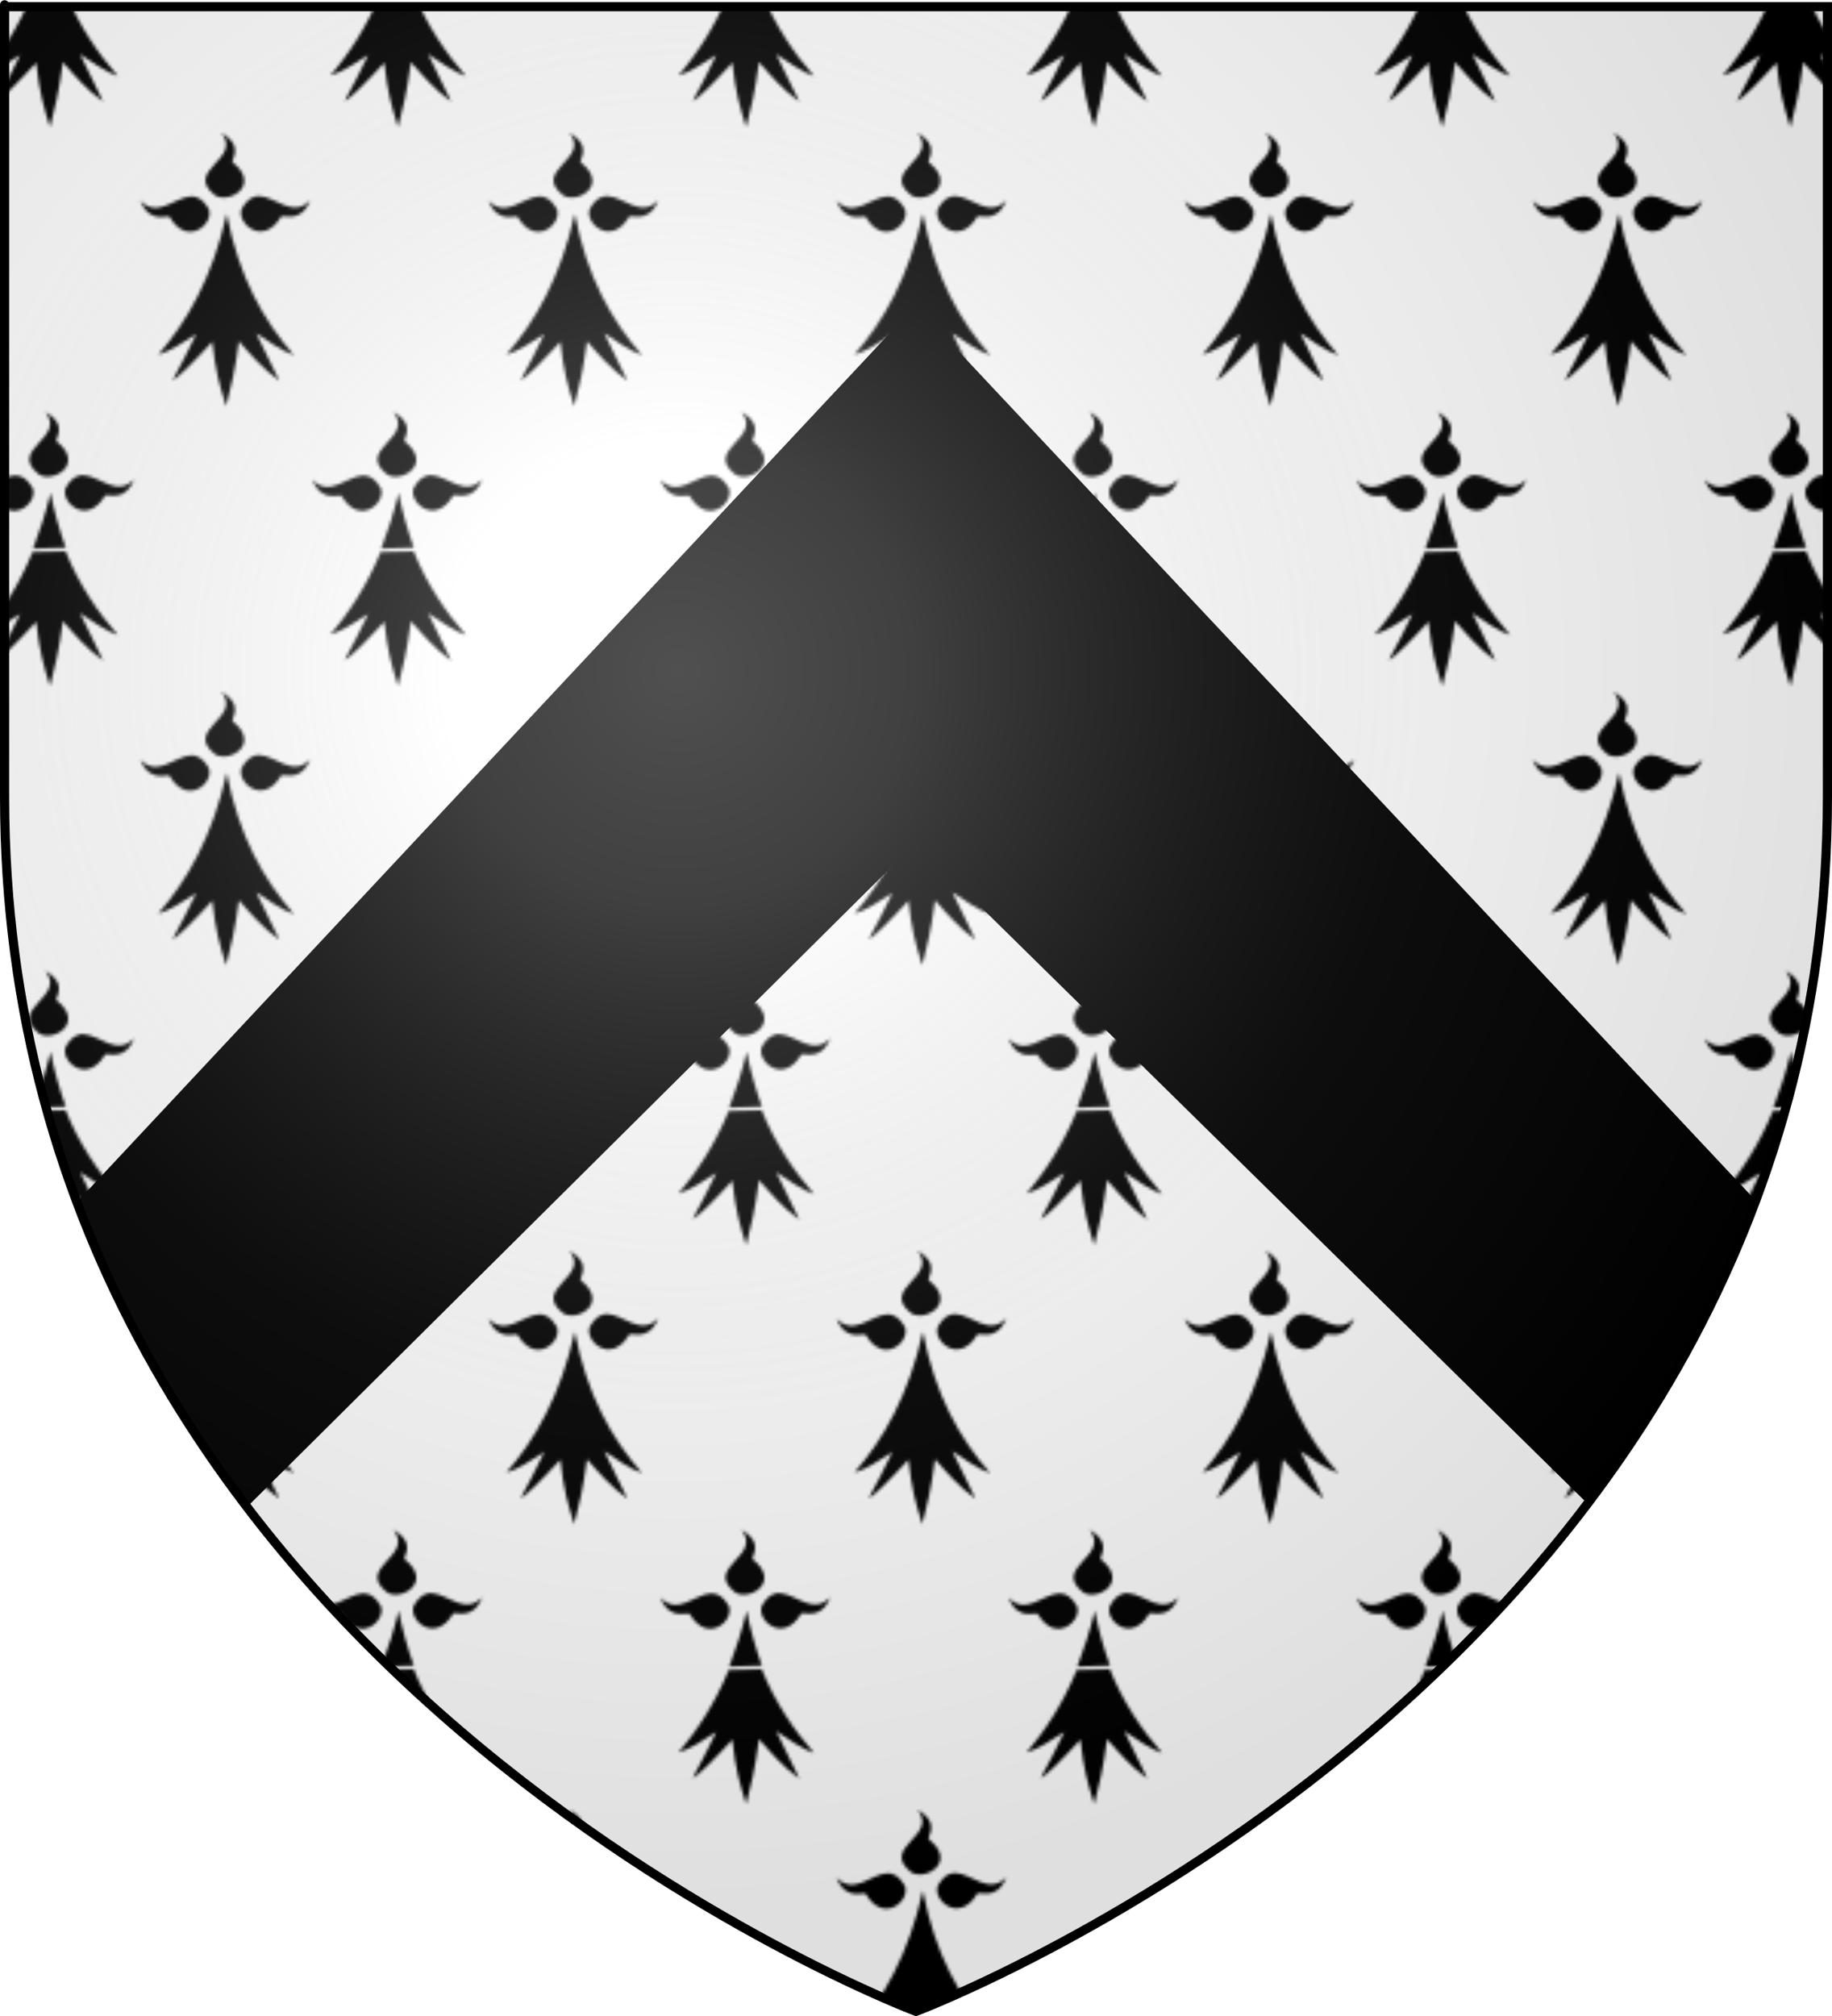 <?xml version="1.0" encoding="UTF-8" standalone="no"?>
<svg
   xmlns:dc="http://purl.org/dc/elements/1.1/"
   xmlns:cc="http://creativecommons.org/ns#"
   xmlns:rdf="http://www.w3.org/1999/02/22-rdf-syntax-ns#"
   xmlns:svg="http://www.w3.org/2000/svg"
   xmlns="http://www.w3.org/2000/svg"
   xmlns:xlink="http://www.w3.org/1999/xlink"
   xmlns:sodipodi="http://sodipodi.sourceforge.net/DTD/sodipodi-0.dtd"
   xmlns:inkscape="http://www.inkscape.org/namespaces/inkscape"
   height="660"
   width="600"
   version="1.0"
   id="svg2"
   sodipodi:version="0.32"
   inkscape:version="0.46"
   sodipodi:docname="Blason_ir_ffrench&amp;.svg"
   sodipodi:docbase="H:\001_Inkscape\CoA"
   inkscape:export-filename="/Users/olivier/Desktop/Blason Rouge/Blason_Vide_3D.png"
   inkscape:export-xdpi="144"
   inkscape:export-ydpi="144"
   inkscape:output_extension="org.inkscape.output.svg.inkscape">
  <sodipodi:namedview
     inkscape:window-height="990"
     inkscape:window-width="1400"
     inkscape:pageshadow="2"
     inkscape:pageopacity="0.0"
     guidetolerance="10.0"
     gridtolerance="10.0"
     objecttolerance="10.0"
     borderopacity="1.0"
     bordercolor="#666666"
     pagecolor="#ffffff"
     id="base"
     showgrid="false"
     height="660px"
     inkscape:zoom="1.1893934"
     inkscape:cx="300"
     inkscape:cy="329.99986"
     inkscape:window-x="-4"
     inkscape:window-y="-4"
     inkscape:current-layer="layer3" />
  <desc
     id="desc4">Flag of Canton of Valais (Wallis)</desc>
  <defs
     id="defs6">
    <pattern
       inkscape:collect="always"
       xlink:href="#pattern4803"
       id="pattern6701"
       patternTransform="translate(-11.717,-2.511)" />
    <pattern
       inkscape:collect="always"
       xlink:href="#pattern4808"
       id="pattern4452"
       patternTransform="translate(-1158.979,206.736)" />
    <pattern
       inkscape:collect="always"
       xlink:href="#pattern4810"
       id="pattern4449"
       patternTransform="translate(-2474.884,-0.33)" />
    <linearGradient
       id="linearGradient2893">
      <stop
         style="stop-color:white;stop-opacity:0.314;"
         offset="0"
         id="stop2895" />
      <stop
         id="stop2897"
         offset="0.19"
         style="stop-color:white;stop-opacity:0.251;" />
      <stop
         style="stop-color:#6b6b6b;stop-opacity:0.125;"
         offset="0.6"
         id="stop2901" />
      <stop
         style="stop-color:black;stop-opacity:0.125;"
         offset="1"
         id="stop2899" />
    </linearGradient>
    <radialGradient
       inkscape:collect="always"
       xlink:href="#linearGradient2893"
       id="radialGradient3163"
       gradientUnits="userSpaceOnUse"
       gradientTransform="matrix(1.353,0,0,1.349,-77.629,-85.747)"
       cx="221.445"
       cy="226.331"
       fx="221.445"
       fy="226.331"
       r="300" />
    <pattern
       id="pattern4803"
       patternTransform="translate(-364.562,-382.209)"
       height="182.109"
       width="113.306"
       patternUnits="userSpaceOnUse">
      <path
         id="path2572"
         style="fill:#000000;fill-opacity:1;fill-rule:evenodd;stroke:none;stroke-width:2.031;stroke-linecap:round;stroke-linejoin:round;stroke-miterlimit:4;stroke-dasharray:none;stroke-opacity:1;display:inline"
         d="M 22.39,0.229 C 17.867,11.188 11.922,20.327 5.876,27.232 C 9.733,26.174 14.094,23.176 18.285,20.546 C 15.722,26.004 13.159,30.73 10.596,35.547 C 12.127,35.028 16.971,30.192 23.568,23.06 C 24.602,32.865 26.011,37.499 28.1,44.147 C 29.763,37.509 30.968,32.948 32.288,22.86 C 36.265,27.371 40.098,31.906 45.479,35.775 L 37.946,20.26 C 41.846,22.753 46.187,26.041 50.324,27.432 C 43.943,20.195 37.52,10.877 33.195,-1.1368684e-13 L 22.39,0.229 z M 84.237,46.004 C 91.282,54.742 71.585,58.221 82.206,66.491 C 86.735,69.299 97.315,63.219 88.019,55.748 C 86.818,55.108 92.199,50.69 84.237,46.004 z M 96.021,66.72 C 94.259,66.886 92.529,67.974 90.926,70.749 C 88.916,75.401 97.76,83.469 103.71,73.549 C 104.131,72.338 110.039,76.215 113.306,68.091 C 107.704,73.977 101.973,66.952 96.771,66.72 C 96.517,66.709 96.273,66.696 96.021,66.72 z M 74.235,66.806 C 69.033,67.038 63.271,74.092 57.669,68.206 C 60.936,76.329 66.906,72.453 67.327,73.663 C 73.278,83.583 82.059,75.515 80.049,70.863 C 78.217,67.692 76.271,66.715 74.235,66.806 z M 85.956,72.463 C 81.375,93.278 72.822,108.014 63.545,118.609 C 67.401,117.551 71.763,114.553 75.954,111.923 C 73.391,117.381 70.828,122.107 68.265,126.924 C 69.796,126.405 74.64,121.541 81.237,114.409 C 82.271,124.214 83.68,128.847 85.769,135.496 C 87.432,128.858 88.638,124.325 89.957,114.237 C 93.934,118.748 97.798,123.283 103.179,127.152 L 95.646,111.637 C 99.546,114.13 103.856,117.389 107.993,118.78 C 98.185,107.657 89.916,93.28 85.956,72.463 z M 26.568,137.353 C 33.613,146.09 13.916,149.598 24.537,157.868 C 29.066,160.676 39.646,154.567 30.35,147.096 C 29.149,146.457 34.531,142.039 26.568,137.353 z M 38.352,158.097 C 36.59,158.263 34.861,159.351 33.257,162.126 C 31.247,166.778 40.091,174.818 46.041,164.897 C 46.462,163.687 52.37,167.563 55.637,159.44 C 50.035,165.326 44.304,158.33 39.102,158.097 C 38.848,158.086 38.604,158.073 38.352,158.097 z M 16.535,158.183 C 11.333,158.415 5.602,165.44 0,159.554 C 3.267,167.678 9.237,163.801 9.658,165.012 C 15.609,174.932 24.39,166.892 22.38,162.24 C 20.548,159.069 18.57,158.092 16.535,158.183 z M 28.256,163.812 C 26.894,170.001 24.52,176.943 22.545,182.109 L 33.237,181.785 C 31.358,176.631 29.438,170.024 28.256,163.812 z" />
    </pattern>
    <pattern
       patternTransform="translate(54.93,28.208)"
       id="pattern4808"
       xlink:href="#pattern4803"
       inkscape:collect="always" />
    <pattern
       patternTransform="translate(-1260.975,-178.858)"
       id="pattern4810"
       xlink:href="#pattern4803"
       inkscape:collect="always" />
  </defs>
  <g
     inkscape:groupmode="layer"
     id="layer3"
     inkscape:label="Fond écu"
     style="display:inline">
    <path
       inkscape:export-ydpi="144"
       inkscape:export-xdpi="144"
       id="path6035"
       style="opacity:1;fill:#ffffff;fill-opacity:1;fill-rule:evenodd;stroke:none;stroke-width:1px;stroke-linecap:butt;stroke-linejoin:miter;stroke-opacity:1;display:inline"
       d="M 300,658.5 C 300,658.5 598.5,546.18 598.5,260.728 C 598.5,-24.723 598.5,2.176 598.5,2.176 L 1.5,2.176 L 1.5,260.728 C 1.5,546.18 300,658.5 300,658.5 z"
       sodipodi:nodetypes="cccccc" />
    <path
       sodipodi:nodetypes="cccccc"
       d="M 300,658.5 C 300,658.5 598.5,546.18 598.5,260.728 C 598.5,-24.723 598.5,2.176 598.5,2.176 L 1.5,2.176 L 1.5,260.728 C 1.5,546.18 300,658.5 300,658.5 z"
       style="opacity:1;fill:url(#pattern6701);fill-opacity:1;fill-rule:evenodd;stroke:none;stroke-width:1px;stroke-linecap:butt;stroke-linejoin:miter;stroke-opacity:1;display:inline"
       id="path6042"
       inkscape:export-xdpi="144"
       inkscape:export-ydpi="144" />
    <path
       sodipodi:nodetypes="ccccccc"
       id="path10706"
       d="M 25.888,394.998 C 39.611,431.392 58.975,463.606 80.245,491.904 L 299.875,273.842 L 520.442,490.654 C 541.465,462.471 560.566,430.432 574.112,394.279 L 299.875,102.219 L 25.888,394.998 z"
       style="fill:#000000;fill-opacity:1;fill-rule:evenodd;stroke:#000000;stroke-width:3;stroke-linecap:butt;stroke-linejoin:miter;stroke-miterlimit:4;stroke-dasharray:none;stroke-opacity:1;display:inline" />
  </g>
  <g
     inkscape:groupmode="layer"
     id="layer4"
     inkscape:label="Meubles">
    <g
       id="g3645"
       inkscape:label="Calque 1"
       transform="translate(-117.596,-235.493)">
      <g
         transform="translate(109.318,303.367)"
         id="g7133"
         sodipodi:insensitive="true" />
    </g>
    <g
       transform="translate(-1222.186,246.402)"
       id="g4421"
       sodipodi:insensitive="true" />
  </g>
  <g
     inkscape:groupmode="layer"
     id="layer2"
     inkscape:label="Reflet final"
     style="display:inline"
     sodipodi:insensitive="true">
    <path
       sodipodi:nodetypes="cccccc"
       d="M 300,658.5 C 300,658.5 598.5,546.18 598.5,260.728 C 598.5,-24.723 598.5,2.176 598.5,2.176 L 1.5,2.176 L 1.5,260.728 C 1.5,546.18 300,658.5 300,658.5 z"
       style="opacity:1;fill:url(#radialGradient3163);fill-opacity:1;fill-rule:evenodd;stroke:none;stroke-width:1px;stroke-linecap:butt;stroke-linejoin:miter;stroke-opacity:1"
       id="path2875"
       inkscape:export-xdpi="144"
       inkscape:export-ydpi="144" />
  </g>
  <g
     inkscape:groupmode="layer"
     id="layer1"
     inkscape:label="Contour final"
     sodipodi:insensitive="true"
     style="display:inline">
    <path
       sodipodi:nodetypes="cccccc"
       d="M 300,658.5 C 300,658.5 1.5,546.18 1.5,260.728 C 1.5,-24.723 1.5,2.176 1.5,2.176 L 598.5,2.176 L 598.5,260.728 C 598.5,546.18 300,658.5 300,658.5 z"
       style="opacity:1;fill:none;fill-opacity:1;fill-rule:evenodd;stroke:#000000;stroke-width:3;stroke-linecap:butt;stroke-linejoin:miter;stroke-miterlimit:4;stroke-dasharray:none;stroke-opacity:1"
       id="path1411"
       inkscape:export-xdpi="144"
       inkscape:export-ydpi="144" />
  </g>
</svg>
